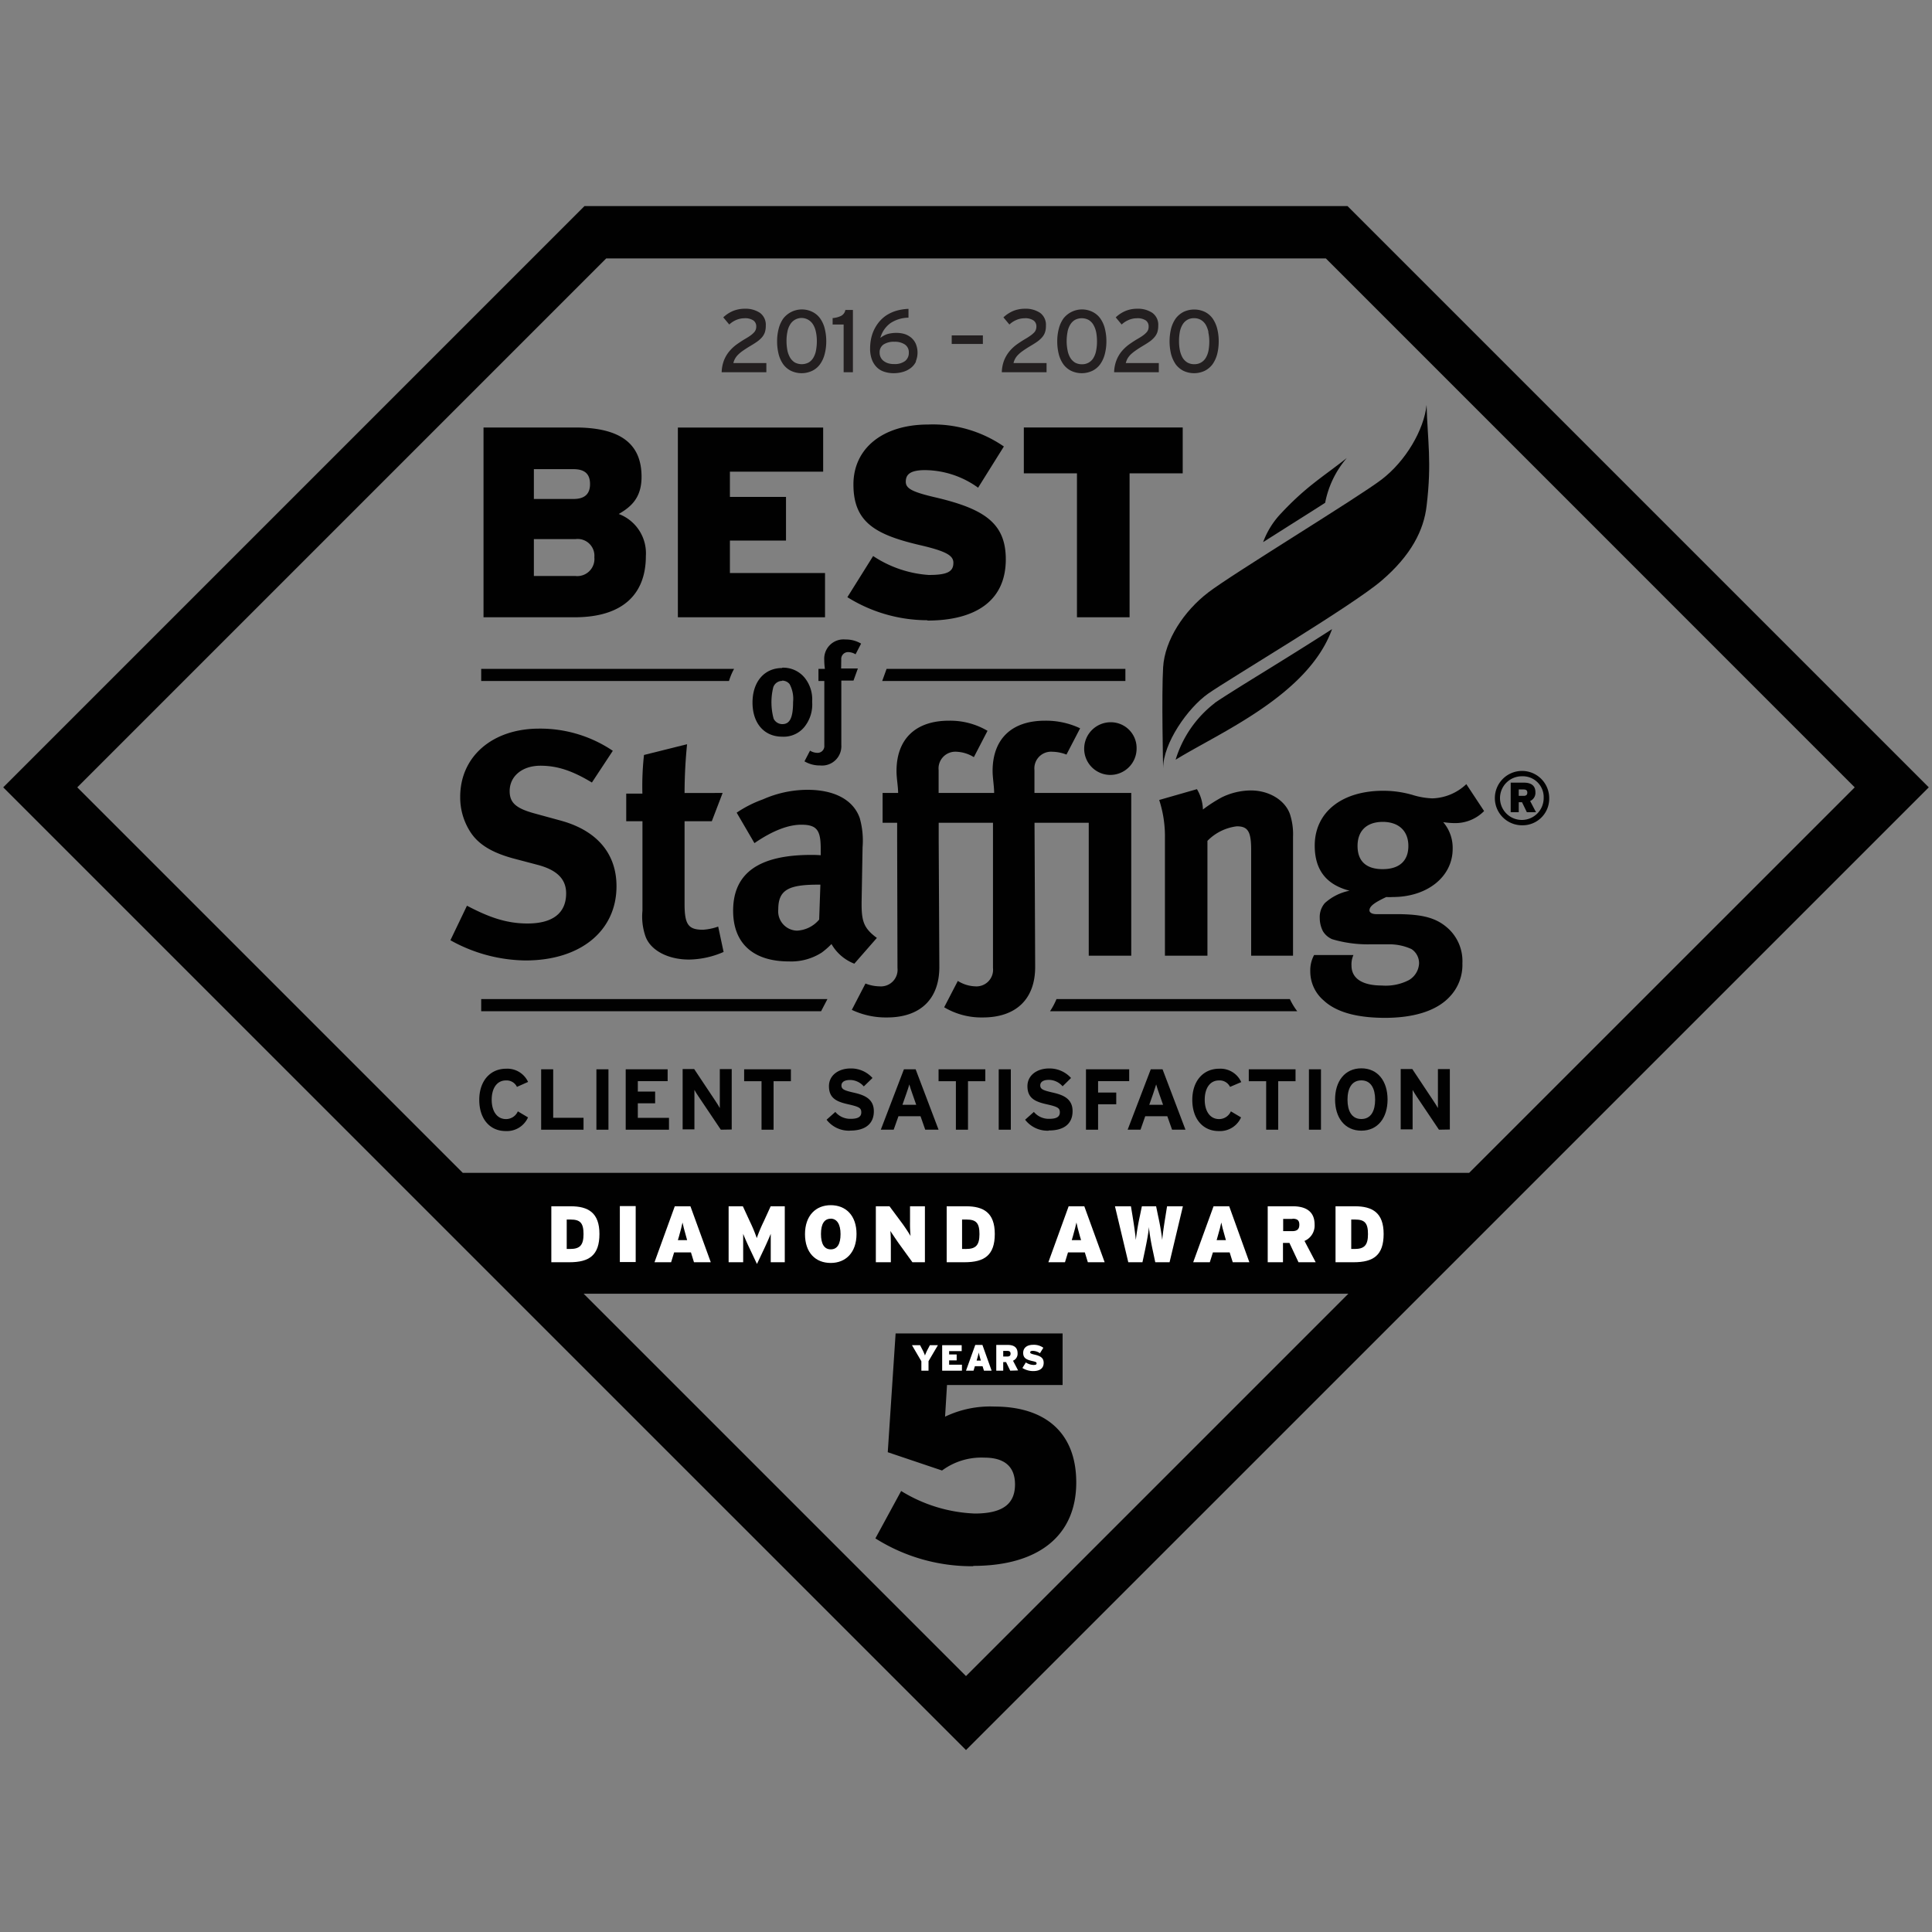 <svg id="Layer_1" data-name="Layer 1" xmlns="http://www.w3.org/2000/svg" viewBox="0 0 300 300"><rect x="0" y="0" width="300" height="300" fill="#808080" stroke="none"/><defs><style>.cls-1{fill:#010101;}.cls-2{fill:#fff;}.cls-3{fill:#231f20;}</style></defs><path class="cls-1" d="M151.12,243.2a28,28,0,0,1-15.19-4.32l4-7.36a23.49,23.49,0,0,0,11.43,3.5c4.58,0,6.25-1.67,6.25-4.52s-1.73-4.16-4.77-4.16a10.27,10.27,0,0,0-6.56,2l-8.43-2.84,1.22-18.44H165v8H147.05l-.3,4.92a16.22,16.22,0,0,1,7.67-1.57c7.67,0,12.7,3.86,12.7,11.79,0,8.28-5.89,12.95-16,12.95"/><path class="cls-1" d="M209.24,32H90.76L.5,122.26,150,271.75,299.5,122.26ZM94.13,40.13H205.88L288,122.26l-59.87,59.86H71.86L12,122.26Zm-3.5,160.76H209.37L150,260.26Z"/><path class="cls-1" d="M80.27,168.77a1.77,1.77,0,0,0-1.71-1c-1.41,0-2.21,1.23-2.21,3s.82,3,2.22,3a2,2,0,0,0,1.84-1.2l1.58.94a3.59,3.59,0,0,1-3.47,2.12c-2.45,0-4.1-1.88-4.1-4.84s1.71-4.84,4.17-4.84A3.55,3.55,0,0,1,82,168Z"/><polygon class="cls-1" points="84.03 175.42 84.03 166.04 85.9 166.04 85.9 173.57 90.61 173.57 90.61 175.42 84.03 175.42"/><rect class="cls-1" x="92.61" y="166.04" width="1.87" height="9.38"/><polygon class="cls-1" points="97.16 175.42 97.16 166.04 103.67 166.04 103.67 167.88 99.04 167.88 99.04 169.5 101.73 169.5 101.73 171.32 99.04 171.32 99.04 173.58 103.88 173.58 103.88 175.42 97.16 175.42"/><path class="cls-1" d="M111.93,175.42l-3.44-5.12c-.23-.35-.54-.81-.66-1.06,0,.35,0,1.53,0,2v4.13H106V166h1.79l3.33,5c.23.35.53.82.65,1.06,0-.35,0-1.53,0-2.05v-4h1.85v9.38Z"/><polygon class="cls-1" points="120.12 167.89 120.12 175.42 118.25 175.42 118.25 167.89 115.55 167.89 115.55 166.04 122.81 166.04 122.81 167.89 120.12 167.89"/><path class="cls-1" d="M132,175.57a4.38,4.38,0,0,1-3.65-1.7l1.36-1.21a3,3,0,0,0,2.4,1.07c1.11,0,1.63-.31,1.63-1s-.32-.87-2.09-1.27-2.93-.95-2.93-2.8c0-1.7,1.5-2.75,3.35-2.75a4.45,4.45,0,0,1,3.41,1.48l-1.35,1.31a2.83,2.83,0,0,0-2.13-1c-1,0-1.34.42-1.34.84,0,.59.4.78,1.89,1.12s3.14.86,3.14,2.9c0,1.78-1.13,3-3.69,3"/><path class="cls-1" d="M143.67,175.42l-.73-2.09h-3.43l-.74,2.09h-2l3.59-9.38h1.82l3.56,9.38Zm-2-5.58c-.19-.54-.38-1.11-.47-1.45-.09.34-.28.91-.47,1.45l-.6,1.71h2.14Z"/><polygon class="cls-1" points="150.31 167.89 150.31 175.42 148.43 175.42 148.43 167.89 145.74 167.89 145.74 166.04 153 166.04 153 167.89 150.31 167.89"/><rect class="cls-1" x="155.08" y="166.04" width="1.88" height="9.38"/><path class="cls-1" d="M162.83,175.57a4.37,4.37,0,0,1-3.65-1.7l1.36-1.21a3,3,0,0,0,2.39,1.07c1.12,0,1.64-.31,1.64-1s-.32-.87-2.09-1.27-2.94-.95-2.94-2.8c0-1.7,1.5-2.75,3.35-2.75a4.49,4.49,0,0,1,3.42,1.48L165,168.68a2.86,2.86,0,0,0-2.13-1c-1,0-1.34.42-1.34.84,0,.59.4.78,1.89,1.12s3.13.86,3.13,2.9c0,1.78-1.12,3-3.68,3"/><polygon class="cls-1" points="170.51 167.88 170.51 169.65 173.33 169.65 173.33 171.47 170.51 171.47 170.51 175.42 168.63 175.42 168.63 166.04 175.34 166.04 175.34 167.88 170.51 167.88"/><path class="cls-1" d="M182,175.42l-.74-2.09h-3.43l-.73,2.09h-2l3.59-9.38h1.83l3.56,9.38Zm-2-5.58c-.19-.54-.38-1.11-.47-1.45-.1.34-.29.91-.47,1.45l-.6,1.71h2.14Z"/><path class="cls-1" d="M191,168.77a1.79,1.79,0,0,0-1.72-1c-1.41,0-2.21,1.23-2.21,3s.82,3,2.23,3a2,2,0,0,0,1.83-1.2l1.58.94a3.58,3.58,0,0,1-3.47,2.12c-2.45,0-4.1-1.88-4.1-4.84s1.72-4.84,4.17-4.84a3.54,3.54,0,0,1,3.43,2.08Z"/><polygon class="cls-1" points="198.48 167.89 198.48 175.42 196.61 175.42 196.61 167.89 193.91 167.89 193.91 166.04 201.17 166.04 201.17 167.89 198.48 167.89"/><rect class="cls-1" x="203.25" y="166.04" width="1.87" height="9.38"/><path class="cls-1" d="M211.39,175.57c-2.56,0-4.08-2-4.08-4.84s1.52-4.84,4.08-4.84,4.07,2,4.07,4.84-1.51,4.84-4.07,4.84m0-7.81c-1.52,0-2.15,1.29-2.15,3s.63,3,2.15,3,2.14-1.3,2.14-3-.63-3-2.14-3"/><path class="cls-1" d="M223.44,175.42,220,170.3c-.22-.35-.53-.81-.65-1.06,0,.35,0,1.53,0,2v4.13h-1.85V166h1.8l3.32,5c.23.35.54.82.66,1.06,0-.35,0-1.53,0-2.05v-4h1.85v9.38Z"/><path class="cls-2" d="M88.43,196H85.61v-8.69h3c2.73,0,4.47,1,4.47,4.3S91.51,196,88.43,196m.21-6.63H88v4.57h.52c1.51,0,2.09-.57,2.09-2.3s-.51-2.27-2-2.27"/><rect class="cls-2" x="96.25" y="187.28" width="2.46" height="8.69"/><path class="cls-2" d="M107.76,196l-.47-1.53h-2.61l-.47,1.53h-2.58l3.15-8.69h2.43l3.16,8.69Zm-1.22-4c-.31-1.11-.44-1.59-.56-2.17-.11.58-.25,1.07-.55,2.17l-.17.57h1.44Z"/><path class="cls-2" d="M119.68,196V193.9c0-.86,0-1.64,0-2.31-.26.65-.71,1.65-1,2.27l-1.14,2.41-1.14-2.41c-.3-.62-.75-1.62-1-2.27,0,.67,0,1.45,0,2.31V196h-2.26v-8.69h2.21l1.07,2.32a22.62,22.62,0,0,1,1.09,2.62,24.43,24.43,0,0,1,1.1-2.62l1.06-2.32h2.19V196Z"/><path class="cls-2" d="M129,196.11c-2.36,0-4-1.58-4-4.47s1.68-4.5,4-4.5,4,1.58,4,4.47-1.68,4.5-4,4.5m0-6.87c-1,0-1.52.81-1.52,2.37S128,194,129,194s1.52-.81,1.52-2.37-.58-2.4-1.54-2.4"/><path class="cls-2" d="M141.68,196l-2.07-2.86c-.39-.54-1.13-1.66-1.36-2,.06.38.08,1.54.08,2.25V196H136v-8.69h2.12l1.91,2.57c.4.53,1.17,1.69,1.36,2.05a20.56,20.56,0,0,1-.08-2.25v-2.37h2.31V196Z"/><path class="cls-2" d="M149.84,196H147v-8.69h3c2.73,0,4.47,1,4.47,4.3s-1.61,4.39-4.69,4.39m.21-6.63h-.6v4.57H150c1.51,0,2.09-.57,2.09-2.3s-.51-2.27-2-2.27"/><path class="cls-2" d="M168.92,196l-.47-1.53h-2.61l-.47,1.53h-2.58l3.15-8.69h2.43l3.16,8.69Zm-1.22-4c-.31-1.11-.44-1.59-.55-2.17-.12.58-.26,1.07-.56,2.17l-.17.57h1.45Z"/><path class="cls-2" d="M181.61,196h-2.22l-.4-1.88a35.8,35.8,0,0,1-.6-3.61c0,.64-.31,2.27-.59,3.61l-.4,1.88h-2.2l-2.07-8.69h2.48l.24,1.45c.2,1.23.43,2.75.52,3.78a37.68,37.68,0,0,1,.64-3.77l.3-1.46h2.21l.3,1.46a37.91,37.91,0,0,1,.65,3.77c.08-1,.32-2.55.52-3.78l.23-1.45h2.46Z"/><path class="cls-2" d="M191.42,196l-.48-1.53h-2.6l-.48,1.53h-2.58l3.16-8.69h2.43L194,196Zm-1.22-4c-.31-1.11-.45-1.59-.56-2.17-.11.58-.25,1.07-.56,2.17l-.16.57h1.44Z"/><path class="cls-2" d="M201.63,196,200.22,193h-1V196h-2.37v-8.69h3.88c2,0,3.4.77,3.4,2.83a2.59,2.59,0,0,1-1.57,2.55l1.74,3.31Zm-.93-6.73h-1.45v1.9h1.42c.78,0,1.09-.34,1.09-1s-.3-.93-1.06-.93"/><path class="cls-2" d="M210.2,196h-2.82v-8.69h3c2.73,0,4.47,1,4.47,4.3S213.28,196,210.2,196m.21-6.63h-.59v4.57h.52c1.5,0,2.08-.57,2.08-2.3s-.51-2.27-2-2.27"/><path class="cls-1" d="M89.22,95.85H75.08V66.38H89.3c7.33,0,10.32,2.74,10.32,7.66,0,3.2-1.56,4.63-3.54,5.77a6.52,6.52,0,0,1,4.21,6.52c0,6-3.66,9.52-11.07,9.52m-.17-23H82.9v4.63h6.15c1.89,0,2.57-.92,2.57-2.31s-.63-2.32-2.57-2.32m.34,10.86H82.9v5.73h6.45a2.66,2.66,0,0,0,2.94-2.91,2.6,2.6,0,0,0-2.9-2.82"/><polygon class="cls-1" points="105.26 95.85 105.26 66.39 127.82 66.39 127.82 73.24 113.34 73.24 113.34 77.16 122.05 77.16 122.05 83.94 113.34 83.94 113.34 88.98 128.11 88.98 128.11 95.85 105.26 95.85"/><path class="cls-1" d="M144,96.31a23.51,23.51,0,0,1-12.42-3.58l4-6.39a17.78,17.78,0,0,0,8.63,2.94c2.9,0,3.83-.51,3.83-1.89,0-1.1-1.05-1.77-5-2.7-7.11-1.64-10.52-3.58-10.52-9.47,0-5.55,4.5-9.3,11.61-9.3a19.37,19.37,0,0,1,11.75,3.41l-4,6.4A14.26,14.26,0,0,0,143.65,73c-2.44,0-3,.76-3,1.81s1,1.6,4.84,2.48c7.41,1.77,10.69,4,10.69,9.56,0,6.73-5.09,9.51-12.16,9.51"/><polygon class="cls-1" points="175.4 73.5 175.4 95.85 167.23 95.85 167.23 73.5 158.98 73.5 158.98 66.38 183.65 66.38 183.65 73.5 175.4 73.5"/><path class="cls-1" d="M205.76,78.12a15,15,0,0,1,3.37-7c-3.79,3-6.33,4.41-10.39,8.79a12.88,12.88,0,0,0-2.6,4.27l4.34-2.75c1.79-1.13,3.6-2.27,5.28-3.35"/><path class="cls-1" d="M188.63,109.17a17.52,17.52,0,0,0-6.08,8.8c6.76-4.18,20.58-10,24.29-20.28-3.58,2.31-7.58,4.79-11,6.9s-6.17,3.83-7.24,4.58"/><path class="cls-1" d="M214.52,74.47C210.8,77.31,191.4,89.09,187.61,92s-6.74,7.4-7,11.6,0,15.69,0,15.69c0-3.87,3.8-9.34,7-11.59s22.28-13.57,26.91-17.53,6.57-7.87,7-11.6c.83-6.83.15-10.09,0-15.69-.41,3.85-3.21,8.7-7,11.59"/><path class="cls-1" d="M164.05,155.14a11,11,0,0,1-1,1.88h38.38a10.71,10.71,0,0,1-1.14-1.88Z"/><polygon class="cls-1" points="74.72 155.14 74.72 157.02 127.5 157.02 128.48 155.14 74.72 155.14"/><path class="cls-1" d="M74.72,103.86v1.88H113.2a9.22,9.22,0,0,1,.79-1.88Z"/><polygon class="cls-1" points="174.75 105.74 174.75 103.86 137.67 103.86 136.99 105.74 174.75 105.74"/><path class="cls-1" d="M95.16,116.58l-3.25,4.93c-3.1-1.87-5.42-2.61-8-2.61-2.81,0-4.77,1.62-4.77,3.94,0,1.77.93,2.66,3.79,3.45l4.13,1.13c5.62,1.53,8.67,5.12,8.67,10.19,0,6.95-5.61,11.53-14.13,11.53A24.41,24.41,0,0,1,69.94,146l2.57-5.36c3.2,1.67,5.95,2.76,9.4,2.76,3.94,0,6-1.63,6-4.68,0-2.22-1.43-3.65-4.48-4.44l-3.79-1c-3.4-.94-5.52-2.26-6.75-4.33a9.86,9.86,0,0,1-1.43-5.22c0-6.26,5-10.59,12.26-10.59a20.13,20.13,0,0,1,11.43,3.44"/><path class="cls-1" d="M112.21,123.13l-1.68,4.39H106.3v12.85c0,3.2.59,4,2.86,4a8.77,8.77,0,0,0,2.36-.49l.84,3.94A13.86,13.86,0,0,1,107,149c-3.35,0-6.06-1.48-6.8-3.69a9.33,9.33,0,0,1-.44-3.89V127.52H97.24v-4.29h2.51a43.87,43.87,0,0,1,.25-6l6.69-1.67c-.24,2.32-.39,5-.39,7.58Z"/><path class="cls-1" d="M114.39,126.19a18.29,18.29,0,0,1,4.09-2.07,17.13,17.13,0,0,1,6.89-1.48c4.24,0,7.14,1.58,8.13,4.39a12.89,12.89,0,0,1,.44,4.53l-.15,8.47v.44c0,2.71.44,3.74,2.37,5.17l-3.5,4a7,7,0,0,1-3.55-3.05,11.69,11.69,0,0,1-1.52,1.33,8.78,8.78,0,0,1-5.08,1.37c-5.61,0-8.67-2.85-8.67-7.87,0-5.91,4.09-8.67,12.12-8.67.49,0,.79,0,1.48.05v-1c0-2.81-.54-3.74-3-3.74-2.12,0-4.58,1-7.29,2.86Zm13,11.18H127c-4.58,0-6.15.83-6.15,3.84a3,3,0,0,0,2.9,3.3,4.79,4.79,0,0,0,3.45-1.72Z"/><path class="cls-1" d="M172.4,120.33a4.09,4.09,0,0,0,4.09-4.09,4,4,0,0,0-4-4.09,4.12,4.12,0,0,0-4.14,4.09,4.07,4.07,0,0,0,4,4.09"/><path class="cls-1" d="M160.63,119.59a2.59,2.59,0,0,1,2.76-2.86,6.42,6.42,0,0,1,2.21.44l2.12-4.08a12.34,12.34,0,0,0-5.47-1.18c-5.17,0-8.12,2.85-8.12,7.82,0,1,.24,2.37.24,3.4h-8.62v-3.54a2.6,2.6,0,0,1,2.76-2.86,5.54,5.54,0,0,1,2.71.84l2.12-4.09a11.41,11.41,0,0,0-6-1.57c-5.17,0-8.13,2.85-8.13,7.82,0,1.14.25,2.37.25,3.4h-2.41v4.63h2.26v2.69l.05,19.86a2.58,2.58,0,0,1-2.76,2.85,6.2,6.2,0,0,1-2.21-.44l-2.12,4.09a12.34,12.34,0,0,0,5.47,1.18c5.17,0,8.12-2.86,8.12-7.83,0-1-.1-19.71-.1-19.71v-2.69h8.43l0,22.55a2.58,2.58,0,0,1-2.75,2.85,5.44,5.44,0,0,1-2.71-.84l-2.12,4.09a11.32,11.32,0,0,0,6,1.58c5.17,0,8.13-2.86,8.13-7.83,0-1.13-.1-22.4-.1-22.4h8.42V148.4h6.6V123.13H160.63Z"/><path class="cls-1" d="M180,124.22l5.86-1.68a6.49,6.49,0,0,1,.93,3.16,22.34,22.34,0,0,1,2.91-1.88,10.41,10.41,0,0,1,4.53-1.08c2.81,0,5.27,1.48,6.06,3.64a10.09,10.09,0,0,1,.49,3.6V148.4h-6.5V132c0-2.86-.49-3.69-2.22-3.69a7.66,7.66,0,0,0-4.57,2.26V148.4h-6.6V130.13a18.18,18.18,0,0,0-.89-5.91"/><path class="cls-1" d="M227.69,121.76l2.76,4.18a6.28,6.28,0,0,1-4.63,1.87,11.88,11.88,0,0,1-1.72-.15,6.14,6.14,0,0,1,1.47,4.14c0,4.34-3.94,7.49-9.31,7.49a7.89,7.89,0,0,1-1,0c-1.68.79-2.61,1.38-2.61,2.07,0,.34.39.59,1.08.59l3.55,0c3.84.05,5.86.64,7.63,2.26a6.88,6.88,0,0,1,2.17,5.37,7.15,7.15,0,0,1-2,5.22c-2.22,2.37-6,3.25-10,3.25-3.59,0-7.29-.59-9.55-2.71a5.9,5.9,0,0,1-2.07-4.48,5,5,0,0,1,.59-2.56h6.11a3.5,3.5,0,0,0-.3,1.63c0,2,1.67,3.1,4.73,3.1a7.81,7.81,0,0,0,4.18-.84,3.17,3.17,0,0,0,1.58-2.56,2.61,2.61,0,0,0-1.18-2.26,8.29,8.29,0,0,0-3.45-.74c-.34,0-1.28,0-2.81,0a19.39,19.39,0,0,1-6.05-.79,3.12,3.12,0,0,1-1.43-1.23,4.52,4.52,0,0,1-.5-2.07,3.29,3.29,0,0,1,.79-2.31,8,8,0,0,1,3.84-1.92c-3.64-.94-5.41-3.26-5.41-7,0-5.17,4.18-8.52,10.64-8.52a16.29,16.29,0,0,1,4.53.64,11.73,11.73,0,0,0,3.1.54,8,8,0,0,0,5.22-2.16m-12.9,5.81c-2.52,0-3.94,1.38-3.94,3.74,0,2.56,1.57,3.6,3.89,3.6,2.61,0,4-1.29,4-3.6s-1.47-3.74-4-3.74"/><path class="cls-1" d="M121.45,103.68a4.29,4.29,0,0,1,3.48,1.54,5.35,5.35,0,0,1,1.18,3.75,5.55,5.55,0,0,1-1.28,4,4.15,4.15,0,0,1-3.38,1.42c-2.78,0-4.6-2.07-4.6-5.3s1.84-5.36,4.6-5.36m0,2a1.45,1.45,0,0,0-1.38,1,9.74,9.74,0,0,0,.06,4.87,1.5,1.5,0,0,0,1.36.84c1.16,0,1.66-1,1.66-3.46a4.8,4.8,0,0,0-.54-2.75,1.46,1.46,0,0,0-1.16-.54"/><path class="cls-1" d="M130.63,102.42a1.06,1.06,0,0,1,1.12-1.16,2.22,2.22,0,0,1,1.1.34l.86-1.66a4.62,4.62,0,0,0-2.42-.64,3,3,0,0,0-3.3,3.18,10.06,10.06,0,0,0,.1,1.38h-1v1.88H128l0,10a1.05,1.05,0,0,1-1.12,1.16,2.25,2.25,0,0,1-1.1-.34l-.86,1.66a4.62,4.62,0,0,0,2.42.64,3,3,0,0,0,3.3-3.18c0-.35,0-6.84,0-10h1.89l.68-1.88h-2.6Z"/><path class="cls-1" d="M236.34,128.15a4.22,4.22,0,1,1,4.22-4.22,4.13,4.13,0,0,1-4.22,4.22m0-7.61a3.39,3.39,0,1,0,3.36,3.39,3.24,3.24,0,0,0-3.36-3.39m.75,5.58-.75-1.55h-.51v1.55h-1.25v-4.59h2.06c1.07,0,1.78.42,1.78,1.5a1.38,1.38,0,0,1-.82,1.35l.91,1.74Zm-.49-3.54h-.77v1h.75c.42,0,.58-.18.58-.5s-.16-.49-.56-.49"/><path class="cls-2" d="M144.18,211.36v1.48h-1.11v-1.46l-1.46-2.5h1.26l.31.6a7.32,7.32,0,0,1,.45,1,7.32,7.32,0,0,1,.45-1l.31-.6h1.25Z"/><polygon class="cls-2" points="146.3 212.84 146.3 208.88 149.33 208.88 149.33 209.8 147.38 209.8 147.38 210.32 148.55 210.32 148.55 211.24 147.38 211.24 147.38 211.91 149.37 211.91 149.37 212.84 146.3 212.84"/><path class="cls-2" d="M152.79,212.84l-.22-.7h-1.19l-.21.7H150l1.44-4h1.11l1.43,4Zm-.56-1.83c-.14-.51-.2-.72-.25-1a8.83,8.83,0,0,1-.26,1l-.07.26h.66Z"/><path class="cls-2" d="M156.87,212.84l-.65-1.34h-.44v1.34H154.7v-4h1.77c.93,0,1.54.35,1.54,1.29a1.17,1.17,0,0,1-.71,1.16l.79,1.51Zm-.43-3.07h-.66v.87h.65c.35,0,.49-.16.49-.44s-.13-.43-.48-.43"/><path class="cls-2" d="M160.43,212.9a3.16,3.16,0,0,1-1.67-.48l.53-.86a2.36,2.36,0,0,0,1.16.39c.39,0,.51-.06.51-.25s-.14-.24-.67-.36c-.95-.22-1.41-.48-1.41-1.27s.6-1.25,1.56-1.25a2.53,2.53,0,0,1,1.57.46l-.53.85a2,2,0,0,0-1.1-.37c-.33,0-.41.1-.41.24s.14.22.65.34c1,.23,1.44.54,1.44,1.28,0,.91-.68,1.28-1.63,1.28"/><path class="cls-3" d="M112.06,57.8a5.63,5.63,0,0,1,.36-1.85,5.13,5.13,0,0,1,.83-1.4,6.3,6.3,0,0,1,1.16-1.08c.44-.31.89-.61,1.37-.89a8.51,8.51,0,0,0,.82-.53,3.31,3.31,0,0,0,.5-.45,1.19,1.19,0,0,0,.26-.44,1.41,1.41,0,0,0,.07-.47,1.11,1.11,0,0,0-.43-.92,2.27,2.27,0,0,0-1.42-.35,3.29,3.29,0,0,0-1.25.26,3.66,3.66,0,0,0-1.09.71l-.93-1.11a5,5,0,0,1,1.53-1,4.77,4.77,0,0,1,1.78-.34,4,4,0,0,1,2.4.65,2.3,2.3,0,0,1,.89,2,3.22,3.22,0,0,1-.14,1,2.4,2.4,0,0,1-.43.76,4.29,4.29,0,0,1-.76.69c-.31.22-.68.45-1.1.7s-.85.53-1.16.75a5.15,5.15,0,0,0-.75.63,2.57,2.57,0,0,0-.45.61,2.41,2.41,0,0,0-.24.65H119V57.8Z"/><path class="cls-3" d="M128.05,55a4.7,4.7,0,0,1-.73,1.58,3.3,3.3,0,0,1-1.2,1,3.86,3.86,0,0,1-3.3,0,3.34,3.34,0,0,1-1.19-1,4.72,4.72,0,0,1-.72-1.57,8,8,0,0,1-.24-2,7.6,7.6,0,0,1,.25-2,4.7,4.7,0,0,1,.73-1.58,3.67,3.67,0,0,1,4.5-1,3.25,3.25,0,0,1,1.19,1,4.6,4.6,0,0,1,.72,1.58,7.91,7.91,0,0,1,.24,2A7.63,7.63,0,0,1,128.05,55Zm-1.35-3.42a3.44,3.44,0,0,0-.41-1.13,2.13,2.13,0,0,0-.73-.76,2.06,2.06,0,0,0-2.89.74,3.28,3.28,0,0,0-.41,1.13,6.9,6.9,0,0,0-.13,1.41,7.86,7.86,0,0,0,.13,1.41,3.65,3.65,0,0,0,.42,1.14,2.22,2.22,0,0,0,.73.76,2.32,2.32,0,0,0,2.17,0,2.13,2.13,0,0,0,.72-.74,3.36,3.36,0,0,0,.41-1.13,7.86,7.86,0,0,0,.13-1.41A7,7,0,0,0,126.7,51.56Z"/><path class="cls-3" d="M131,57.8V50.39h-1.71v-1a3.54,3.54,0,0,0,1.29-.33,1.28,1.28,0,0,0,.69-.93h1.17V57.8Z"/><path class="cls-3" d="M142.24,56.13a2.74,2.74,0,0,1-.8,1,3.58,3.58,0,0,1-1.2.61,5.13,5.13,0,0,1-1.5.21,4.69,4.69,0,0,1-1.42-.22,2.91,2.91,0,0,1-1.15-.68,3.33,3.33,0,0,1-.78-1.21,4.83,4.83,0,0,1-.28-1.75,7.73,7.73,0,0,1,.12-1.33,6.24,6.24,0,0,1,.41-1.36,6.14,6.14,0,0,1,.75-1.27,5.48,5.48,0,0,1,1.12-1.08,6,6,0,0,1,1.56-.76,7.64,7.64,0,0,1,2-.33v1.37a5.15,5.15,0,0,0-2.79.84,4.18,4.18,0,0,0-1.58,2.3,3.58,3.58,0,0,1,1.08-.59,5,5,0,0,1,1.46-.19,4.31,4.31,0,0,1,1.26.19,3.11,3.11,0,0,1,1,.56,2.66,2.66,0,0,1,.7.94,3.55,3.55,0,0,1,0,2.74Zm-1.75-2.65a2.81,2.81,0,0,0-1.62-.41,2.88,2.88,0,0,0-1.67.42,1.44,1.44,0,0,0-.61,1.28,1.52,1.52,0,0,0,.14.67,1.5,1.5,0,0,0,.42.56,2.24,2.24,0,0,0,.7.39,3,3,0,0,0,1,.14,2.66,2.66,0,0,0,1.69-.47,1.59,1.59,0,0,0,.58-1.31A1.44,1.44,0,0,0,140.49,53.48Z"/><path class="cls-3" d="M147.78,53.41V52.08h4.84v1.33Z"/><path class="cls-3" d="M155.56,57.8a5.63,5.63,0,0,1,.36-1.85,5.4,5.4,0,0,1,.83-1.4,6.3,6.3,0,0,1,1.16-1.08c.44-.31.9-.61,1.38-.89a9.61,9.61,0,0,0,.81-.53,4,4,0,0,0,.51-.45,1.16,1.16,0,0,0,.25-.44,1.41,1.41,0,0,0,.07-.47,1.11,1.11,0,0,0-.43-.92,2.27,2.27,0,0,0-1.42-.35,3.29,3.29,0,0,0-1.25.26,3.66,3.66,0,0,0-1.09.71l-.93-1.11a5.3,5.3,0,0,1,1.53-1,4.77,4.77,0,0,1,1.78-.34,4,4,0,0,1,2.4.65,2.3,2.3,0,0,1,.89,2,2.94,2.94,0,0,1-.14,1,2.22,2.22,0,0,1-.43.76,4.29,4.29,0,0,1-.76.69c-.31.22-.68.45-1.1.7s-.85.53-1.16.75a5.15,5.15,0,0,0-.75.63,2.57,2.57,0,0,0-.45.61,2.41,2.41,0,0,0-.24.65h5.13V57.8Z"/><path class="cls-3" d="M171.55,55a4.7,4.7,0,0,1-.73,1.58,3.3,3.3,0,0,1-1.2,1,3.86,3.86,0,0,1-3.3,0,3.34,3.34,0,0,1-1.19-1,4.72,4.72,0,0,1-.72-1.57,8,8,0,0,1-.24-2,7.6,7.6,0,0,1,.25-2,4.7,4.7,0,0,1,.73-1.58,3.67,3.67,0,0,1,4.5-1,3.25,3.25,0,0,1,1.19,1,4.6,4.6,0,0,1,.72,1.58,7.91,7.91,0,0,1,.24,2A7.63,7.63,0,0,1,171.55,55Zm-1.34-3.42a3.69,3.69,0,0,0-.42-1.13,2.13,2.13,0,0,0-.73-.76,2.28,2.28,0,0,0-2.17,0,2.16,2.16,0,0,0-.72.75,3.28,3.28,0,0,0-.41,1.13,7.69,7.69,0,0,0-.13,1.41,7,7,0,0,0,.14,1.41,3.41,3.41,0,0,0,.41,1.14,2.22,2.22,0,0,0,.73.76,2.1,2.1,0,0,0,1.09.27,2,2,0,0,0,1.8-1,3.36,3.36,0,0,0,.41-1.13,7,7,0,0,0,.13-1.41A7.88,7.88,0,0,0,170.21,51.56Z"/><path class="cls-3" d="M173,57.8a5.63,5.63,0,0,1,.36-1.85,5.11,5.11,0,0,1,.82-1.4,6.63,6.63,0,0,1,1.16-1.08c.44-.31.9-.61,1.38-.89s.6-.37.82-.53a3.31,3.31,0,0,0,.5-.45,1.34,1.34,0,0,0,.26-.44,1.73,1.73,0,0,0,.06-.47,1.13,1.13,0,0,0-.42-.92,2.31,2.31,0,0,0-1.43-.35,3.25,3.25,0,0,0-1.24.26,3.71,3.71,0,0,0-1.1.71l-.92-1.11a5,5,0,0,1,1.53-1,4.68,4.68,0,0,1,1.77-.34,4,4,0,0,1,2.4.65,2.28,2.28,0,0,1,.9,2,3.22,3.22,0,0,1-.14,1,2.43,2.43,0,0,1-.44.76,4,4,0,0,1-.76.69c-.31.22-.68.45-1.1.7s-.85.53-1.15.75a5.91,5.91,0,0,0-.76.63,3.28,3.28,0,0,0-.45.61,3.35,3.35,0,0,0-.24.65h5.13V57.8Z"/><path class="cls-3" d="M189,55a4.9,4.9,0,0,1-.73,1.58,3.48,3.48,0,0,1-1.2,1,3.89,3.89,0,0,1-3.31,0,3.43,3.43,0,0,1-1.19-1,5.16,5.16,0,0,1-.72-1.57,8.45,8.45,0,0,1,0-4,4.9,4.9,0,0,1,.73-1.58,3.62,3.62,0,0,1,1.2-1,3.89,3.89,0,0,1,3.31,0,3.33,3.33,0,0,1,1.19,1,5,5,0,0,1,.72,1.58,7.91,7.91,0,0,1,.24,2A8.06,8.06,0,0,1,189,55Zm-1.35-3.42a4,4,0,0,0-.41-1.13,2.16,2.16,0,0,0-.74-.76,2.06,2.06,0,0,0-1.08-.28,2,2,0,0,0-1.08.27,2.1,2.1,0,0,0-.73.75,3.5,3.5,0,0,0-.41,1.13,7.72,7.72,0,0,0-.12,1.41,7,7,0,0,0,.13,1.41,3.92,3.92,0,0,0,.41,1.14,2.24,2.24,0,0,0,.74.76,2.06,2.06,0,0,0,1.08.27,2,2,0,0,0,1.08-.27,2.07,2.07,0,0,0,.73-.74,3.59,3.59,0,0,0,.41-1.13,7.88,7.88,0,0,0,.12-1.41A7.07,7.07,0,0,0,187.62,51.56Z"/></svg>